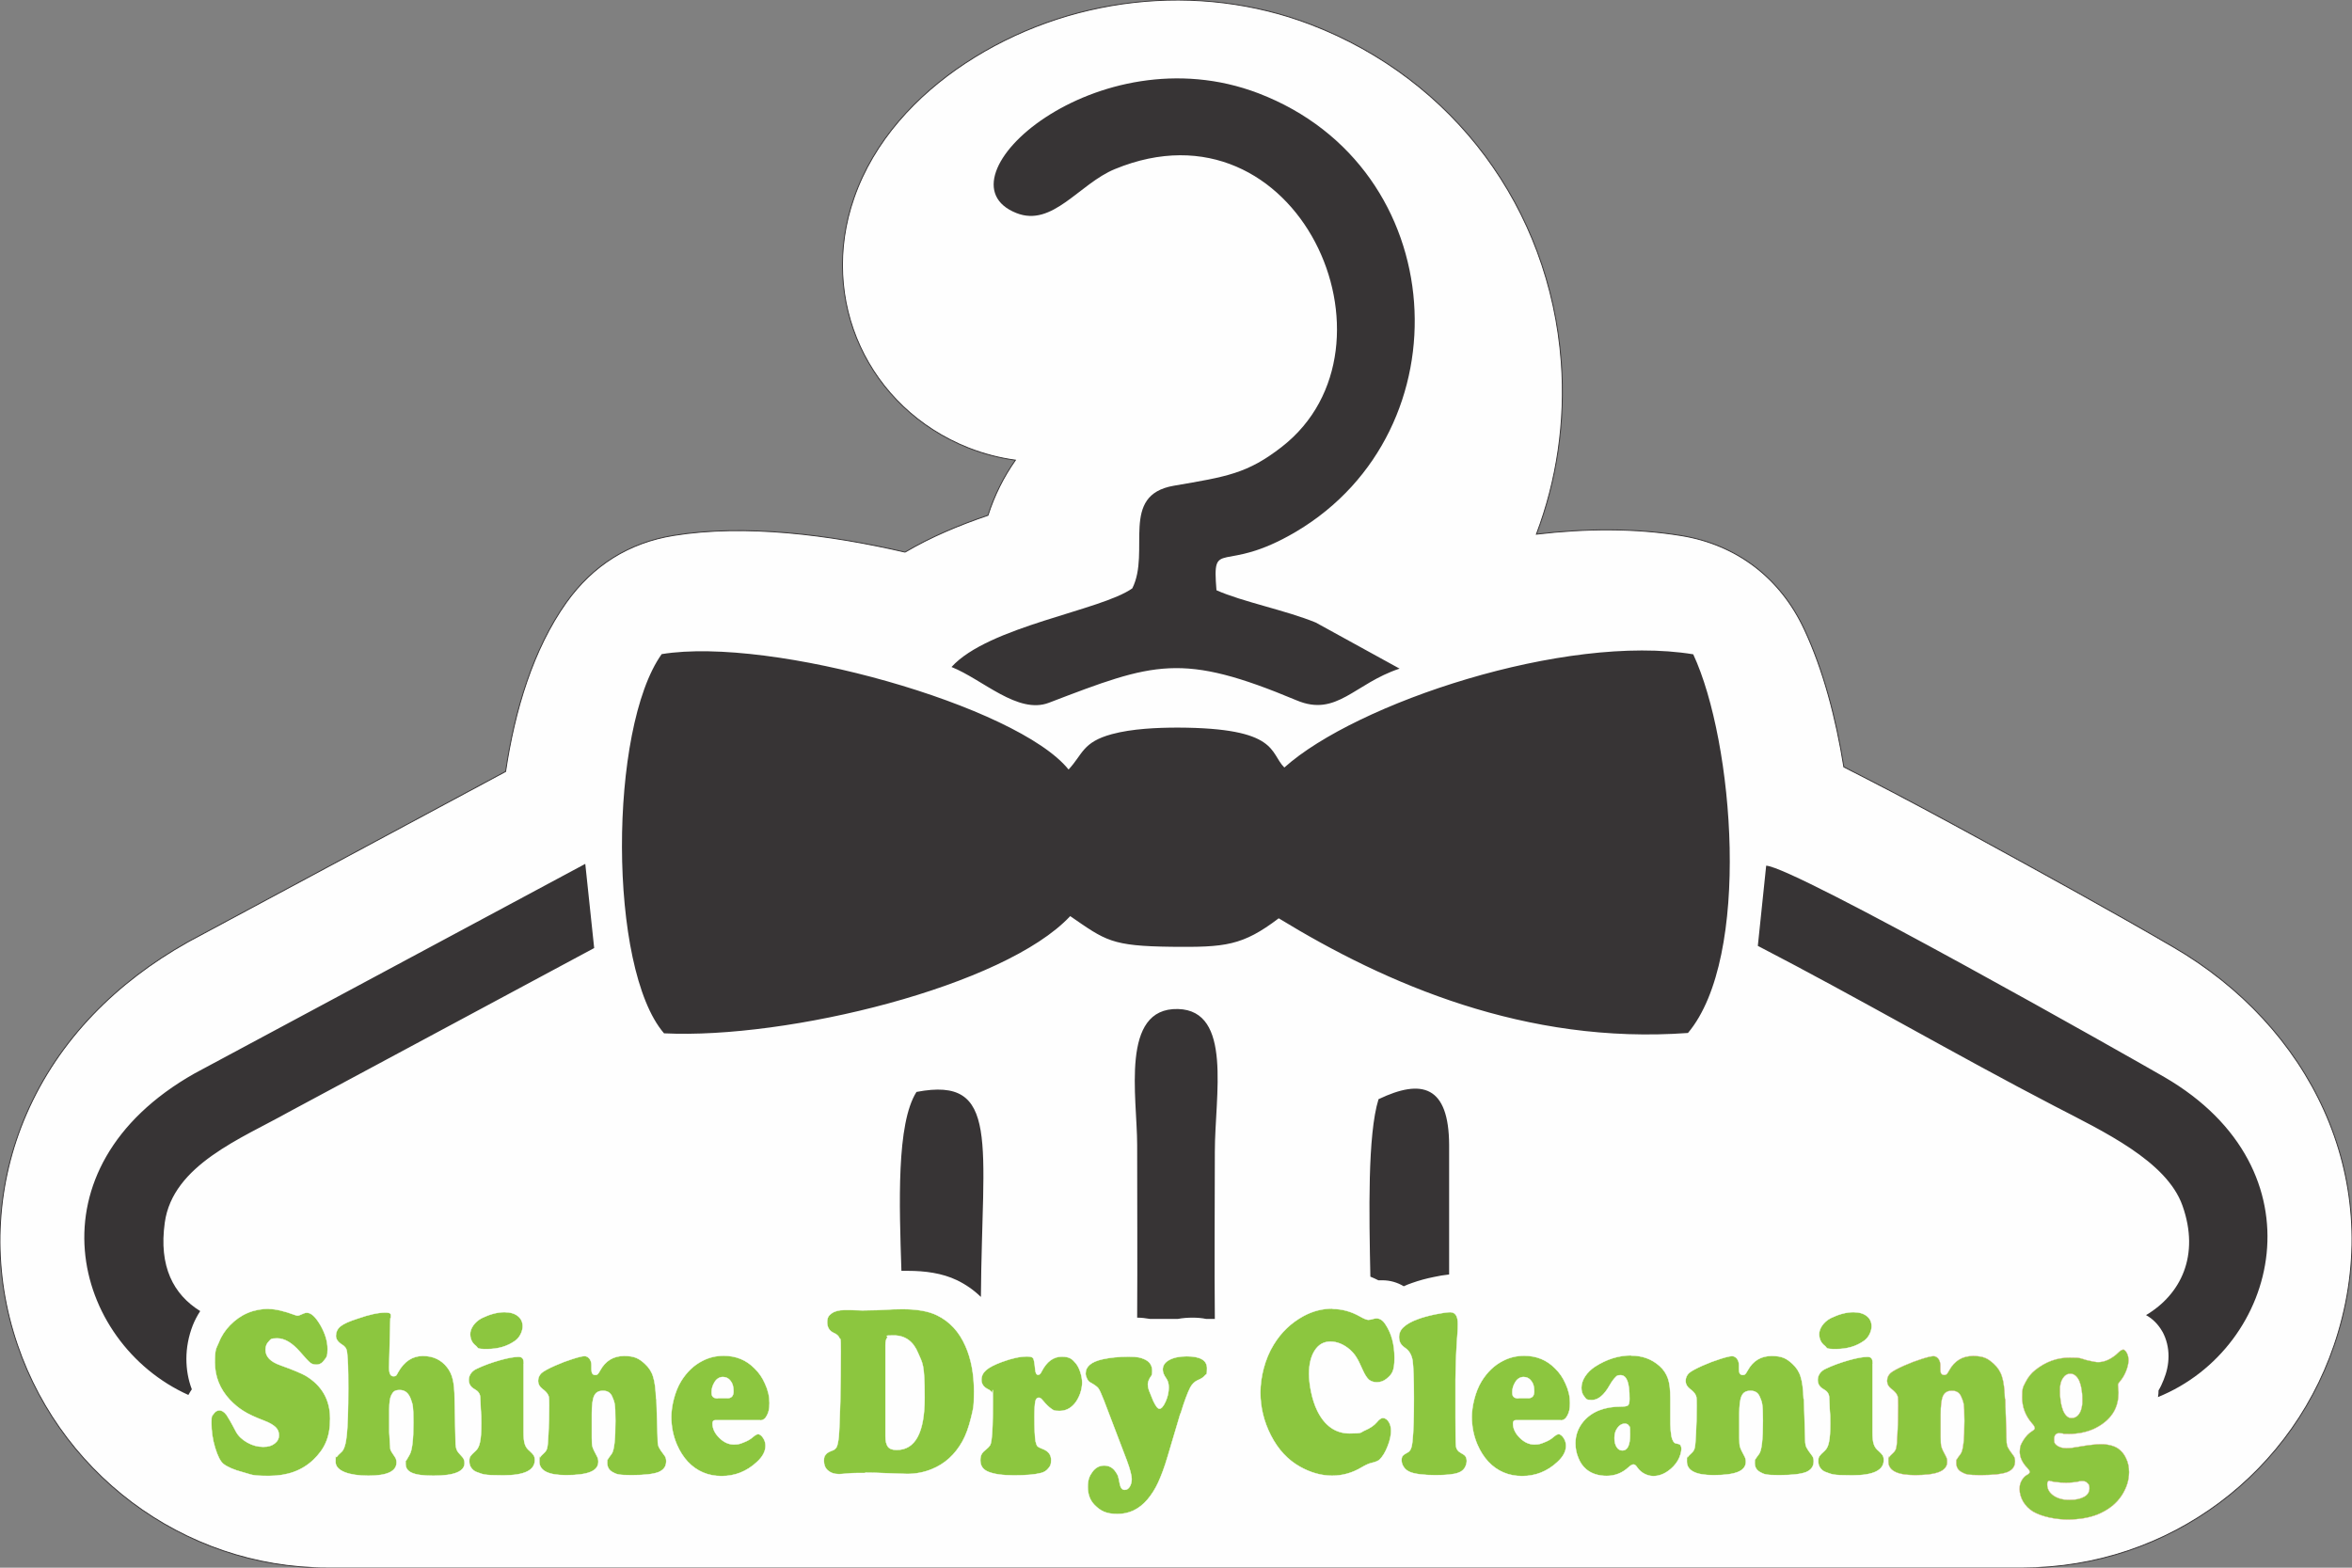 <?xml version="1.0" encoding="UTF-8"?>
<svg xmlns="http://www.w3.org/2000/svg" version="1.1" viewBox="0 0 1296 864">
  <rect x="0" y="0" width="1296" height="864" fill="#808080" stroke="none"/>
  <defs>
    <style>
      .cls-1 {
        stroke: #373435;
        stroke-width: .5px;
      }

      .cls-1, .cls-2, .cls-3 {
        stroke-miterlimit: 2.6;
      }

      .cls-1, .cls-3 {
        fill: none;
      }

      .cls-4 {
        fill: #fefefe;
      }

      .cls-4, .cls-5 {
        fill-rule: evenodd;
      }

      .cls-6 {
        fill: #ed3237;
      }

      .cls-7, .cls-2 {
        fill: #8cc63f;
      }

      .cls-2, .cls-3 {
        stroke: #fefefe;
        stroke-width: .2px;
      }

      .cls-5 {
        fill: #373435;
      }
    </style>
  </defs>
  <!-- Generator: Adobe Illustrator 28.7.1, SVG Export Plug-In . SVG Version: 1.2.0 Build 142)  -->
  <g>
    <g id="Layer_1">
      <path class="cls-4" d="M498.7,304.3c14.2-8.4,29.6-14.8,45.4-20.2.1,0,.2,0,.3-.1,3.6-11.2,8.7-21.3,15.1-30.4-8.7-1.2-17.4-3.4-26-6.8-55-21.9-82.7-81.2-62.9-137.8,10.9-31.3,34.2-56.3,61.3-74.2,55.9-36.8,128-45.2,190.4-21.3,78.5,30.1,131.7,101.1,138,186.1,2.4,32.9-2.5,65.2-13.7,94.8,27-3.2,54.3-3.4,79.9.8,30.5,5,54.5,23.3,67.7,51.6,10.5,22.4,17.5,49.1,21.8,75.9,3.2,1.6,6.4,3.3,9.6,4.9,22.9,11.7,45.5,23.9,68,36.2,34.7,19,69.7,38.2,103.9,58.1,74.9,43.5,116.5,125.9,91,212.2-23,77.8-93.9,130-173.7,130H180.1c-79.3,0-150-53.1-172.8-130.1-11.8-39.7-9.3-82,7.2-120,17.9-41.3,49.9-72.8,88.4-94.5.6-.4,1.2-.6,1.8-1l173.9-93.3c5-33.7,15.1-67.3,33.4-93.1,14.7-20.6,34.5-33,59.2-37,39.2-6.4,86.2-.4,127.5,9.2Z"/>
      <path class="cls-1" d="M498.7,304.3c14.2-8.4,29.6-14.8,45.4-20.2.1,0,.2,0,.3-.1,3.6-11.2,8.7-21.3,15.1-30.4-8.7-1.2-17.4-3.4-26-6.8-55-21.9-82.7-81.2-62.9-137.8,10.9-31.3,34.2-56.3,61.3-74.2,55.9-36.8,128-45.2,190.4-21.3,78.5,30.1,131.7,101.1,138,186.1,2.4,32.9-2.5,65.2-13.7,94.8,27-3.2,54.3-3.4,79.9.8,30.5,5,54.5,23.3,67.7,51.6,10.5,22.4,17.5,49.1,21.8,75.9,3.2,1.6,6.4,3.3,9.6,4.9,22.9,11.7,45.5,23.9,68,36.2,34.7,19,69.7,38.2,103.9,58.1,74.9,43.5,116.5,125.9,91,212.2-23,77.8-93.9,130-173.7,130H180.1c-79.3,0-150-53.1-172.8-130.1-11.8-39.7-9.3-82,7.2-120,17.9-41.3,49.9-72.8,88.4-94.5.6-.4,1.2-.6,1.8-1l173.9-93.3c5-33.7,15.1-67.3,33.4-93.1,14.7-20.6,34.5-33,59.2-37,39.2-6.4,86.2-.4,127.5,9.2Z"/>
      <path class="cls-5" d="M366,569.5c67.8,3.3,187.6-25.9,223.7-64.6,19.6,13.5,22.6,16.5,55.9,16.9,29.4.3,39-.5,59-15.7,59.4,36.3,136.1,69.7,225.5,63.2,35-41.6,25.3-160.7,2.9-208.7-70.6-11.6-185.8,26.9-225.3,62.4-8.2-8.1-3-21.8-58.6-22-11.4,0-25.3.6-36.4,3.6-16.3,4.4-16.1,11.2-23.9,19.5-28.2-35-163.6-73.5-224.2-63.6-29.2,40.9-29.6,173.2,1.3,209M624,324.2c-17.1,12.3-79.3,20.9-99.7,43.4,17.1,6.8,36.6,26.3,53.7,19.7,58.2-22.3,73-27.9,136.5-1.3,22.1,9.3,31.8-9.3,56.7-17.5l-46.2-25.4c-16.6-6.8-40.7-11.5-54.7-17.8-2.4-29.7,3-8.1,43.9-32.3,94-55.8,86.2-200.6-20.8-241.6-89-34-179.6,47.6-133.4,66,20,8,34.6-16.1,54.3-24.2,100.9-41.6,162.7,97.9,92.1,153-19.1,14.9-30.5,16.5-59.6,21.5-30.1,5.2-12.6,36.2-22.9,56.6ZM110.2,722.5c-14.6-9.1-22.8-24.5-19.4-48.7,4.4-31.8,42.4-46.4,68.4-61l168.2-90.3-4.9-46.4-215.3,115.5c-92.7,52.4-67.4,148.4-3.4,177.2.3-.6.7-1.3,1.1-1.9.3-.4.5-.8.8-1.2-2-5.3-3-10.9-3-16.9s1.2-12.4,3.5-18.3c1.1-2.8,2.5-5.4,4.1-7.9ZM540.5,714.7c.6-84.7,10.9-121.8-35.5-112.9-11.1,17.5-9.5,61.9-8.3,98.6,1.2,0,2.4,0,3.6,0,9.2,0,18.8,1.2,27.1,5.2,4.9,2.4,9.2,5.4,13,9.1ZM669.4,727c-.3-30.8,0-61.6,0-92.3s9.9-77.8-20.3-78.6c-32-.8-22.5,48.6-22.5,75,0,31.7.2,63.4,0,95.1,2.4,0,4.8.3,7.1.7h15.3c2.7-.5,5.4-.7,8.1-.7s5.1.2,7.5.7h4.9ZM798.5,702.1v-70.9c-.1-33-15.1-36.8-38.9-25.4-6.1,19.6-5.2,63.4-4.5,97.8,1.5.6,3,1.3,4.4,2,.7,0,1.5,0,2.2,0,4.3,0,8.3,1.2,11.8,3.3,1.5-.7,3-1.3,4.5-1.8,3.9-1.4,8-2.5,12-3.3,2.7-.6,5.6-1.1,8.5-1.4ZM1189,770c67.1-27.1,91.6-125.3,3.6-176.4-16.2-9.4-204-115.9-219.4-116.5l-4.6,44.2c55.4,28.7,109.2,60.1,163.3,88.2,26.9,14,62,30.3,70.7,55,9.7,27.4-.9,48.9-20.1,60.3,3.7,2,6.7,5.1,8.9,8.9,0,.1.1.2.2.3,2.2,4.1,3.3,8.7,3.3,13.4s-1,8.9-2.7,13.1c-.8,2-1.7,4-2.8,5.8,0,1.2-.1,2.4-.3,3.6Z"/>
      <path class="cls-7" d="M1021.3,723.2c3.1,0,5.5.7,7.3,2.1,1.8,1.4,2.7,3.3,2.7,5.7s-1.4,6-4.1,7.9c-4.3,3.1-9.5,4.6-15.6,4.6s-4.6-.6-6.1-1.8c-2-1.5-3.1-3.7-3.1-6.5s2.2-6.6,6.5-8.8c4.4-2.1,8.5-3.2,12.3-3.2ZM1031.8,751.6v37.7c0,3,.2,5.2.7,6.6.4,1.4,1.3,2.7,2.7,3.8,1.1,1,1.8,1.8,2.2,2.4.4.7.6,1.5.6,2.6,0,5.6-5.7,8.4-17.3,8.4s-11.1-.6-14.7-1.8c-1.2-.4-2.2-1.2-3-2.3-.8-1.1-1.1-2.3-1.1-3.7s.2-2.1.6-2.7c.4-.6,1.4-1.7,3-3.1,1.1-1,1.9-2.6,2.3-4.8.5-2.3.7-5.6.7-10.1s0-4.1-.3-8c-.1-3.9-.3-6.2-.3-6.8-.2-1.8-1.2-3.1-3-4.1-2.2-1.2-3.3-2.9-3.3-5.2s1.4-4.8,4.3-6.1c3.9-1.9,8.2-3.4,12.7-4.7,4.5-1.3,8-1.9,10.4-1.9s2.9,1.3,2.9,4ZM994,771.1l.7,22.8c0,1.7.3,3,.7,3.8.4.8,1.4,2.4,3.2,4.7.5.7.8,1.7.8,2.9,0,2.9-1.4,4.8-4.2,6-2.8,1.1-7.7,1.7-14.9,1.7s-8.3-.5-10.3-1.6c-2.1-1.1-3.1-2.8-3.1-5.2s.1-1.5.3-1.9c.2-.4.9-1.4,2.1-3,1.4-1.8,2.1-7.9,2.1-18.2s-.6-10.4-1.7-13.2c-.9-2.3-2.6-3.4-5.1-3.4s-4,.9-4.9,2.8c-.9,1.9-1.3,5.2-1.3,10.1v12.8c0,2.5.1,4.3.4,5.2.3,1,1.1,2.8,2.6,5.5.4.8.6,1.7.6,2.7,0,2.5-1.4,4.4-4.3,5.6-2.9,1.2-7.4,1.8-13.5,1.8-9.8,0-14.7-2.5-14.7-7.5s.1-1.8.5-2.4c.3-.6,1-1.3,2.1-2.3.9-.8,1.5-1.8,1.7-2.8.3-1.1.5-3.7.7-7.8.3-4.9.4-10.1.4-15.5s-.2-4.9-.6-5.9c-.4-.9-1.4-2.1-3.2-3.4-1.5-1.2-2.3-2.6-2.3-4.3s.6-3.1,1.8-4.3c1.2-1.1,3.8-2.5,7.6-4.2,3.4-1.5,6.6-2.7,9.8-3.7,3.1-1,5.3-1.5,6.4-1.5s1.9.5,2.7,1.4c.7,1,1.1,2.1,1.1,3.4s0,.7,0,1.6c0,.3,0,.6,0,.9,0,2.1.7,3.1,2.1,3.1s1.7-.8,2.7-2.5c3-5.4,7.4-8,13.2-8s8.2,1.4,11.4,4.3c2.2,2,3.8,4.4,4.6,7.2.9,2.7,1.4,6.8,1.6,12.1ZM895.3,784.6c-1.5,0-2.9.8-4,2.3-1.2,1.6-1.7,3.4-1.7,5.6s.4,3.7,1.2,5c.8,1.3,1.9,1.9,3.2,1.9,2.8,0,4.2-2.9,4.2-8.7s-.2-4-.6-4.8c-.4-.8-1.2-1.3-2.3-1.3ZM898.8,747.1c6.1,0,11.3,1.9,15.6,5.7,2.3,2,3.8,4.4,4.7,7,.9,2.6,1.3,6.2,1.3,10.8v9.7c-.1,6.7.3,11,1.1,13,.4,1,.8,1.5,1.1,1.8.3.3,1.1.5,2.2.7,1.1.2,1.7,1.1,1.7,2.7s-.7,4.3-2,6.5c-1.4,2.3-3.1,4.1-5.2,5.6-2.6,1.9-5.4,2.9-8.3,2.9s-6.6-1.5-8.8-4.7c-.7-1.1-1.4-1.7-2.1-1.7s-1.6.5-2.8,1.6c-3.5,3.2-7.5,4.7-12,4.7s-8.3-1.2-11.2-3.6c-1.9-1.6-3.4-3.7-4.4-6.3-1.1-2.6-1.6-5.2-1.6-8.1,0-4.5,1.5-8.5,4.4-12,4.6-5.4,11.5-8.2,20.7-8.2,2,0,3.3-.2,3.9-.7.5-.5.8-1.7.8-3.5,0-4.6-.4-7.9-1.2-10-.8-2-2-3.1-3.8-3.1s-2,.4-2.8,1.2c-.8.8-1.9,2.2-3.1,4.3-3.1,5.5-6.4,8.2-9.8,8.2s-3.1-.6-4.2-1.9c-1.1-1.2-1.6-2.9-1.6-4.9s.7-4.2,2-6.2c1.4-2.1,3.2-3.9,5.5-5.4,6.4-4.1,13-6.2,19.9-6.2ZM836.7,770.6h5.3c2.3,0,3.4-1.3,3.4-3.8s-.5-4.3-1.6-5.7c-1.1-1.5-2.5-2.2-4.3-2.2s-3.5,1-4.6,2.9c-1.1,1.8-1.6,3.6-1.6,5.4s.3,2.2.8,2.7c.5.5,1.4.8,2.7.8ZM860.1,782.7h-24.8c-1.1,0-1.6.6-1.6,1.8,0,2.8,1.2,5.4,3.7,7.9,2.5,2.5,5.2,3.7,8,3.7s3.6-.4,5.6-1.2c2.1-.8,3.8-1.8,5.1-3,1.2-1,2.1-1.5,2.8-1.5s1.8.7,2.7,2.1c.9,1.4,1.3,2.8,1.3,4.3,0,3.1-1.6,6.1-4.8,9-5.6,5.2-12.1,7.7-19.4,7.7s-13.6-2.6-18.6-7.9c-2.4-2.6-4.4-5.7-6-9.4-2.1-4.9-3.1-10-3.1-15.4s1.8-13.8,5.4-19.6c3.1-5,7-8.8,11.8-11.2,3.6-1.9,7.5-2.8,11.7-2.8,6.7,0,12.4,2.3,17,7,2.4,2.3,4.3,5.1,5.7,8.3,1.7,3.6,2.5,7.2,2.5,10.7s-.5,5.1-1.4,6.9c-.9,1.8-2.2,2.7-3.7,2.7ZM802,760.3v20.8c0,9.2.1,14.6.3,16.1.2,1.5,1.1,2.7,2.6,3.5,1.3.7,2.2,1.3,2.6,1.9.4.6.7,1.5.7,2.6s-.4,2.7-1.2,3.9c-.8,1.2-1.9,2-3.3,2.5-2.5,1-6.8,1.4-12.8,1.4s-11.6-.6-14.3-1.9c-1.3-.6-2.3-1.4-3.1-2.6s-1.2-2.4-1.2-3.7.2-1.8.6-2.4c.5-.6,1.4-1.2,2.9-2,1.4-.7,2.2-2.7,2.5-6,.6-5.6.8-13.6.8-24s-.3-17.3-.7-20.4c-.5-3-1.7-5.3-3.7-6.8-1.5-1-2.5-2-3-2.9-.5-.9-.8-2.1-.8-3.4,0-2.1.8-4,2.5-5.5,1.7-1.6,4.3-3.1,7.9-4.4,2.4-.9,5.6-1.8,9.4-2.6,3.9-.8,6.7-1.2,8.4-1.2,2.8,0,4.2,2.1,4.2,6.4s-.2,4.6-.5,9.5c-.5,7.7-.7,14.8-.8,21.3ZM734.4,721.4c5.1,0,10.1,1.4,14.9,4.1,2.3,1.3,3.8,1.9,4.7,1.9s1.6-.2,3-.6c.5-.1,1-.2,1.5-.2,1.8,0,3.4,1,4.8,3.1,3.4,5,5.1,11.2,5.1,18.7s-1.5,9.1-4.4,11.5c-1.6,1.3-3.4,1.9-5.3,1.9s-3.2-.5-4.4-1.4c-1.1-1-2.2-2.7-3.3-5.1-1.5-3.4-2.7-5.9-3.7-7.4-.9-1.5-2.1-2.8-3.5-4.1-3.4-2.9-7-4.4-10.7-4.4s-6.5,1.6-8.6,4.8c-2.1,3.2-3.2,7.6-3.2,13s1.5,14.2,4.6,20.4c4.1,8.3,10.1,12.4,17.8,12.4s5.7-.6,8.5-1.7c2.8-1.2,5-2.7,6.5-4.5,1.3-1.6,2.4-2.3,3.3-2.3,1.2,0,2.3.7,3.2,2.1.9,1.4,1.3,3.1,1.3,5.1s-.6,5.3-1.9,8.4c-1.2,3.1-2.7,5.6-4.4,7.3-.7.7-2.3,1.4-4.6,1.9-1.3.3-3.1,1.1-5.3,2.4-5.2,3.1-10.6,4.6-16.3,4.6s-11.7-1.6-17.6-4.9c-6.8-3.8-12.1-9.5-16.1-17.3-3.9-7.6-5.8-15.5-5.8-23.7s2.4-18.4,7.3-26.3c4.2-6.9,9.7-12.1,16.5-15.8,5.2-2.8,10.5-4.1,16-4.1ZM650.4,779.1l-7,23.6c-1.7,5.8-3.5,10.6-5.2,14.3-1.7,3.7-3.7,6.8-5.9,9.4-4.6,5.4-10.1,8-16.5,8s-9.4-1.7-12.7-5c-2.5-2.6-3.7-5.9-3.7-9.9s.9-6.1,2.6-8.4c1.7-2.3,3.9-3.4,6.4-3.4s4.6,1,6.1,3.1c.7,1,1.2,1.8,1.5,2.5.3.8.6,2.4,1.1,4.9.4,1.9,1.3,2.9,2.6,2.9s2-.6,2.8-1.7c.7-1.2,1.1-2.6,1.1-4.3s-.9-5.4-2.7-10.2l-12.7-33.3c-1.4-3.5-2.3-5.6-3-6.5-.7-.9-2.1-1.9-4.4-3.2-.7-.3-1.3-1-1.8-2-.5-1-.8-2-.8-2.9,0-3.9,3.1-6.5,9.4-7.9,4.1-.9,8.9-1.4,14.2-1.4s6.7.5,8.8,1.4c2.9,1.3,4.3,3.4,4.3,6.4s-.4,2.4-1.2,3.8c-.8,1.4-1.2,2.6-1.2,3.7s.2,2.1.6,3.2c.4,1.1,1.2,3,2.3,5.7,1.4,3,2.5,4.5,3.5,4.5s2.2-1.3,3.4-4c1.2-2.7,1.7-5.2,1.7-7.7s-.5-3.6-1.3-4.9c-1.4-1.9-2-3.6-2-5,0-2.2,1.2-4,3.6-5.3,2.4-1.3,5.6-2,9.6-2,7.5,0,11.2,2.2,11.2,6.6s-.4,2.9-1.1,3.9c-.8,1-2.1,1.9-4.1,2.7-1.7.8-3,2.1-4,3.9-1.5,2.9-3.3,7.7-5.3,14.3ZM565.9,747.6c1.9,0,3,.3,3.4,1,.4.6.8,2.7,1.1,6.2.2,1.9.7,2.9,1.6,2.9s1.4-.6,2-1.9c2.8-5.4,6.5-8.1,11-8.1s5.8,1.3,7.9,3.8c1,1.3,1.8,2.9,2.4,4.8.6,1.9,1,3.9,1,5.7s-.4,4.1-1.2,6.3c-.8,2.1-1.8,3.9-3,5.3-2.3,2.7-5,4-8.3,4s-3.3-.4-4.5-1.2c-1.2-.8-2.8-2.3-4.8-4.7-.7-.9-1.4-1.4-2.1-1.4-1,0-1.6.7-1.9,2-.3,1.4-.5,4.2-.5,8.6,0,6.5.2,11,.6,13.4.3,1.3.6,2.2,1,2.7.5.5,1.4,1,2.8,1.5,3.2,1.2,4.8,3.2,4.8,6.1s-.5,3.3-1.5,4.6c-1,1.3-2.4,2.2-4.1,2.6-3.4.9-8.3,1.3-14.9,1.3s-11-.7-14.2-2c-2.9-1.2-4.3-3.3-4.3-6.3s1-4.3,3.2-6c1-.8,1.7-1.6,2.1-2.2.4-.7.6-1.6.8-2.8.6-3.9.8-11.2.8-21.9s-.2-3.3-.5-4.2c-.3-.8-1-1.5-2.1-2-2.5-1.2-3.7-3-3.7-5.2s.9-3.9,2.6-5.4c1.7-1.5,4.6-3,8.7-4.5,5.4-2,10-3,13.8-3ZM487.9,741.4v50.2c0,2.7.5,4.6,1.4,5.8,1,1.2,2.5,1.7,4.8,1.7,10.3,0,15.4-9.6,15.4-28.8s-1.2-18.8-3.6-24.6c-2.6-6.4-7.1-9.7-13.4-9.7s-2.9.4-3.6,1.2c-.7.8-1,2.2-1,4.1ZM476.8,811.8h-3.8c-2.2,0-4.7.1-7.4.4-1.7.2-2.9.2-3.6.2-2.4,0-4.3-.7-5.8-2-1.5-1.3-2.2-3.1-2.2-5.2s.3-2.7,1-3.5c.6-.9,1.7-1.5,3.2-2.1,1.4-.4,2.3-1.1,2.8-2.1.5-1,.9-2.9,1.2-5.7.3-3.3.5-9.6.8-19,.2-9.4.3-18.7.3-28s-.2-6-.7-7.3c-.5-1.2-1.5-2.2-3.2-2.9-2.4-1.1-3.6-3.1-3.6-5.8s.8-3.8,2.5-5c1.7-1.2,4-1.8,7-1.8s2.1,0,3.5,0c3,.1,5.1.2,6.4.2,5,0,10.7-.2,17-.6,1.3,0,3-.1,5-.1,8.1,0,14.4,1.1,19.1,3.4,7,3.4,12.2,9,15.7,17,3.1,7,4.7,15.4,4.7,25s-.6,9.8-1.7,14.7c-1.2,4.9-2.7,9.2-4.7,12.8-4.1,7.3-9.7,12.4-16.9,15.3-4.2,1.7-8.7,2.6-13.5,2.6l-6.4-.2-5.5-.2c-4.3-.2-8-.3-11.2-.3ZM395.5,770.6h5.3c2.3,0,3.4-1.3,3.4-3.8s-.5-4.3-1.6-5.7c-1.1-1.5-2.5-2.2-4.3-2.2s-3.5,1-4.6,2.9c-1.1,1.8-1.6,3.6-1.6,5.4s.3,2.2.8,2.7c.5.5,1.4.8,2.7.8ZM419,782.7h-24.8c-1.1,0-1.6.6-1.6,1.8,0,2.8,1.2,5.4,3.7,7.9,2.5,2.5,5.2,3.7,8,3.7s3.6-.4,5.6-1.2c2.1-.8,3.8-1.8,5.1-3,1.2-1,2.1-1.5,2.8-1.5s1.8.7,2.7,2.1c.9,1.4,1.3,2.8,1.3,4.3,0,3.1-1.6,6.1-4.8,9-5.6,5.2-12.1,7.7-19.4,7.7s-13.6-2.6-18.6-7.9c-2.4-2.6-4.4-5.7-6-9.4-2.1-4.9-3.1-10-3.1-15.4s1.8-13.8,5.4-19.6c3.1-5,7-8.8,11.8-11.2,3.6-1.9,7.5-2.8,11.7-2.8,6.7,0,12.4,2.3,17,7,2.4,2.3,4.3,5.1,5.7,8.3,1.7,3.6,2.5,7.2,2.5,10.7s-.5,5.1-1.4,6.9c-.9,1.8-2.2,2.7-3.7,2.7ZM361.7,771.1l.7,22.8c0,1.7.3,3,.7,3.8.4.8,1.4,2.4,3.2,4.7.5.7.8,1.7.8,2.9,0,2.9-1.4,4.8-4.2,6-2.8,1.1-7.7,1.7-14.9,1.7s-8.3-.5-10.3-1.6c-2.1-1.1-3.1-2.8-3.1-5.2s.1-1.5.3-1.9c.2-.4.9-1.4,2.1-3,1.4-1.8,2.1-7.9,2.1-18.2s-.6-10.4-1.7-13.2c-.9-2.3-2.6-3.4-5.1-3.4s-4,.9-4.9,2.8c-.9,1.9-1.3,5.2-1.3,10.1v12.8c0,2.5.1,4.3.4,5.2.3,1,1.1,2.8,2.6,5.5.4.8.6,1.7.6,2.7,0,2.5-1.4,4.4-4.3,5.6-2.9,1.2-7.4,1.8-13.5,1.8-9.8,0-14.7-2.5-14.7-7.5s.1-1.8.5-2.4c.3-.6,1-1.3,2.1-2.3.9-.8,1.5-1.8,1.7-2.8.3-1.1.5-3.7.7-7.8.3-4.9.4-10.1.4-15.5s-.2-4.9-.6-5.9c-.4-.9-1.4-2.1-3.2-3.4-1.5-1.2-2.3-2.6-2.3-4.3s.6-3.1,1.8-4.3c1.2-1.1,3.8-2.5,7.6-4.2,3.4-1.5,6.6-2.7,9.8-3.7,3.1-1,5.3-1.5,6.4-1.5s1.9.5,2.7,1.4c.7,1,1.1,2.1,1.1,3.4s0,.7,0,1.6c0,.3,0,.6,0,.9,0,2.1.7,3.1,2.1,3.1s1.7-.8,2.7-2.5c3-5.4,7.4-8,13.2-8s8.2,1.4,11.4,4.3c2.2,2,3.8,4.4,4.6,7.2.9,2.7,1.4,6.8,1.6,12.1ZM278,723.2c3.1,0,5.5.7,7.3,2.1,1.8,1.4,2.7,3.3,2.7,5.7s-1.4,6-4.1,7.9c-4.3,3.1-9.5,4.6-15.6,4.6s-4.6-.6-6.1-1.8c-2-1.5-3.1-3.7-3.1-6.5s2.2-6.6,6.5-8.8c4.4-2.1,8.5-3.2,12.3-3.2ZM288.5,751.6v37.7c0,3,.2,5.2.7,6.6.4,1.4,1.3,2.7,2.7,3.8,1.1,1,1.8,1.8,2.2,2.4.4.7.6,1.5.6,2.6,0,5.6-5.7,8.4-17.3,8.4s-11.1-.6-14.7-1.8c-1.2-.4-2.2-1.2-3-2.3-.8-1.1-1.1-2.3-1.1-3.7s.2-2.1.6-2.7c.4-.6,1.4-1.7,3-3.1,1.1-1,1.9-2.6,2.3-4.8.5-2.3.7-5.6.7-10.1s0-4.1-.3-8c-.1-3.9-.3-6.2-.3-6.8-.2-1.8-1.2-3.1-3-4.1-2.2-1.2-3.3-2.9-3.3-5.2s1.4-4.8,4.3-6.1c3.9-1.9,8.2-3.4,12.7-4.7,4.5-1.3,8-1.9,10.4-1.9s2.9,1.3,2.9,4ZM215.1,726.4l-.7,27.2c0,3.3.7,4.9,2.4,4.9s1.7-.7,2.5-2.1c3.4-6.1,8-9.1,13.7-9.1s10.1,2.1,13.4,6.3c1.5,1.9,2.5,4.1,3.1,6.6.6,2.5,1,6.2,1,11l.5,23.4c0,2,.3,3.5.7,4.5.4,1,1.4,2.1,2.8,3.6,1,1,1.5,2.2,1.5,3.6,0,4.7-5.7,7-17.2,7s-15.3-2.2-15.3-6.6,0-1.3.3-1.7c.2-.4.8-1.4,1.8-3.1,1.5-2.4,2.2-8.3,2.2-17.8s-.4-9.9-1.3-12.6c-1.2-3.6-3.2-5.4-6.2-5.4s-3.7,1-4.7,2.9c-.7,1.4-1.1,4-1.1,7.8v12.5c.3,5.5.5,8.7.6,9.4.2.8,1,2.1,2.4,4.1.7.9,1,2,1,3.2,0,4.9-5.2,7.3-15.5,7.3s-18.1-2.5-18.1-7.6.2-2.1.6-2.7c.4-.6,1.3-1.6,2.8-2.9,1.3-1.2,2.3-4.3,2.8-9.4.5-5.1.8-13.6.8-25.5s-.2-15.7-.6-19.3c-.1-1.4-.4-2.3-.8-3-.4-.6-1.1-1.3-2.1-1.9-2.2-1.4-3.3-3-3.3-4.8s.8-3.9,2.5-5.2c1.7-1.4,4.8-2.8,9.5-4.3,6.3-2.2,11.4-3.3,15.2-3.3s3,1.1,3,3.3ZM148.1,721.4c3.6,0,8.4,1.1,14.3,3.3.7.3,1.3.4,1.7.4s1.4-.4,3.2-1.2c.6-.3,1.2-.4,1.8-.4,2.4,0,4.8,2.3,7.5,6.9,2.6,4.6,3.9,8.9,3.9,13.1s-.6,4.5-1.8,6.1c-1.2,1.7-2.6,2.5-4.3,2.5s-2.6-.4-3.4-1c-.9-.7-2.8-2.7-5.8-6.2-4.2-4.8-8.4-7.3-12.4-7.3s-3.5.6-4.7,1.7c-1.2,1.2-1.8,2.7-1.8,4.6,0,3.8,2.7,6.6,8.1,8.5,7.3,2.6,11.9,4.6,14,5.8,9,5.4,13.5,13.3,13.5,23.7s-3.1,16.7-9.2,22.6c-6.3,6-14.4,8.9-24.5,8.9s-9.3-.7-14.3-2c-5-1.3-8.6-2.9-10.8-4.6-1.7-1.4-3.2-4.4-4.6-9-1.4-4.6-2-9.2-2-13.6s.4-3.7,1.1-4.8c.9-1.4,2-2.1,3.3-2.1s2.6.8,3.9,2.5c.7,1,2.5,4,5.2,9.2,1.3,2.4,3.4,4.4,6.2,6,2.8,1.6,5.8,2.4,8.8,2.4s4.7-.6,6.3-1.8c1.6-1.2,2.4-2.7,2.4-4.6s-.6-3.2-1.9-4.5c-1.3-1.2-3.3-2.4-6.2-3.5-5-1.9-8.9-3.7-11.5-5.4-2.6-1.6-5.1-3.7-7.4-6.1-5.6-6-8.3-12.9-8.3-20.6s.7-7.5,2.2-11.1c1.4-3.6,3.5-6.7,6.1-9.4,5.9-6.1,13.1-9.1,21.6-9.1Z"/>
      <path class="cls-3" d="M1021.3,723.2c3.1,0,5.5.7,7.3,2.1,1.8,1.4,2.7,3.3,2.7,5.7s-1.4,6-4.1,7.9c-4.3,3.1-9.5,4.6-15.6,4.6s-4.6-.6-6.1-1.8c-2-1.5-3.1-3.7-3.1-6.5s2.2-6.6,6.5-8.8c4.4-2.1,8.5-3.2,12.3-3.2ZM1031.8,751.6v37.7c0,3,.2,5.2.7,6.6.4,1.4,1.3,2.7,2.7,3.8,1.1,1,1.8,1.8,2.2,2.4.4.7.6,1.5.6,2.6,0,5.6-5.7,8.4-17.3,8.4s-11.1-.6-14.7-1.8c-1.2-.4-2.2-1.2-3-2.3-.8-1.1-1.1-2.3-1.1-3.7s.2-2.1.6-2.7c.4-.6,1.4-1.7,3-3.1,1.1-1,1.9-2.6,2.3-4.8.5-2.3.7-5.6.7-10.1s0-4.1-.3-8c-.1-3.9-.3-6.2-.3-6.8-.2-1.8-1.2-3.1-3-4.1-2.2-1.2-3.3-2.9-3.3-5.2s1.4-4.8,4.3-6.1c3.9-1.9,8.2-3.4,12.7-4.7,4.5-1.3,8-1.9,10.4-1.9s2.9,1.3,2.9,4ZM994,771.1l.7,22.8c0,1.7.3,3,.7,3.8.4.8,1.4,2.4,3.2,4.7.5.7.8,1.7.8,2.9,0,2.9-1.4,4.8-4.2,6-2.8,1.1-7.7,1.7-14.9,1.7s-8.3-.5-10.3-1.6c-2.1-1.1-3.1-2.8-3.1-5.2s.1-1.5.3-1.9c.2-.4.9-1.4,2.1-3,1.4-1.8,2.1-7.9,2.1-18.2s-.6-10.4-1.7-13.2c-.9-2.3-2.6-3.4-5.1-3.4s-4,.9-4.9,2.8c-.9,1.9-1.3,5.2-1.3,10.1v12.8c0,2.5.1,4.3.4,5.2.3,1,1.1,2.8,2.6,5.5.4.8.6,1.7.6,2.7,0,2.5-1.4,4.4-4.3,5.6-2.9,1.2-7.4,1.8-13.5,1.8-9.8,0-14.7-2.5-14.7-7.5s.1-1.8.5-2.4c.3-.6,1-1.3,2.1-2.3.9-.8,1.5-1.8,1.7-2.8.3-1.1.5-3.7.7-7.8.3-4.9.4-10.1.4-15.5s-.2-4.9-.6-5.9c-.4-.9-1.4-2.1-3.2-3.4-1.5-1.2-2.3-2.6-2.3-4.3s.6-3.1,1.8-4.3c1.2-1.1,3.8-2.5,7.6-4.2,3.4-1.5,6.6-2.7,9.8-3.7,3.1-1,5.3-1.5,6.4-1.5s1.9.5,2.7,1.4c.7,1,1.1,2.1,1.1,3.4s0,.7,0,1.6c0,.3,0,.6,0,.9,0,2.1.7,3.1,2.1,3.1s1.7-.8,2.7-2.5c3-5.4,7.4-8,13.2-8s8.2,1.4,11.4,4.3c2.2,2,3.8,4.4,4.6,7.2.9,2.7,1.4,6.8,1.6,12.1ZM895.3,784.6c-1.5,0-2.9.8-4,2.3-1.2,1.6-1.7,3.4-1.7,5.6s.4,3.7,1.2,5c.8,1.3,1.9,1.9,3.2,1.9,2.8,0,4.2-2.9,4.2-8.7s-.2-4-.6-4.8c-.4-.8-1.2-1.3-2.3-1.3ZM898.8,747.1c6.1,0,11.3,1.9,15.6,5.7,2.3,2,3.8,4.4,4.7,7,.9,2.6,1.3,6.2,1.3,10.8v9.7c-.1,6.7.3,11,1.1,13,.4,1,.8,1.5,1.1,1.8.3.3,1.1.5,2.2.7,1.1.2,1.7,1.1,1.7,2.7s-.7,4.3-2,6.5c-1.4,2.3-3.1,4.1-5.2,5.6-2.6,1.9-5.4,2.9-8.3,2.9s-6.6-1.5-8.8-4.7c-.7-1.1-1.4-1.7-2.1-1.7s-1.6.5-2.8,1.6c-3.5,3.2-7.5,4.7-12,4.7s-8.3-1.2-11.2-3.6c-1.9-1.6-3.4-3.7-4.4-6.3-1.1-2.6-1.6-5.2-1.6-8.1,0-4.5,1.5-8.5,4.4-12,4.6-5.4,11.5-8.2,20.7-8.2,2,0,3.3-.2,3.9-.7.5-.5.8-1.7.8-3.5,0-4.6-.4-7.9-1.2-10-.8-2-2-3.1-3.8-3.1s-2,.4-2.8,1.2c-.8.8-1.9,2.2-3.1,4.3-3.1,5.5-6.4,8.2-9.8,8.2s-3.1-.6-4.2-1.9c-1.1-1.2-1.6-2.9-1.6-4.9s.7-4.2,2-6.2c1.4-2.1,3.2-3.9,5.5-5.4,6.4-4.1,13-6.2,19.9-6.2ZM836.7,770.6h5.3c2.3,0,3.4-1.3,3.4-3.8s-.5-4.3-1.6-5.7c-1.1-1.5-2.5-2.2-4.3-2.2s-3.5,1-4.6,2.9c-1.1,1.8-1.6,3.6-1.6,5.4s.3,2.2.8,2.7c.5.5,1.4.8,2.7.8ZM860.1,782.7h-24.8c-1.1,0-1.6.6-1.6,1.8,0,2.8,1.2,5.4,3.7,7.9,2.5,2.5,5.2,3.7,8,3.7s3.6-.4,5.6-1.2c2.1-.8,3.8-1.8,5.1-3,1.2-1,2.1-1.5,2.8-1.5s1.8.7,2.7,2.1c.9,1.4,1.3,2.8,1.3,4.3,0,3.1-1.6,6.1-4.8,9-5.6,5.2-12.1,7.7-19.4,7.7s-13.6-2.6-18.6-7.9c-2.4-2.6-4.4-5.7-6-9.4-2.1-4.9-3.1-10-3.1-15.4s1.8-13.8,5.4-19.6c3.1-5,7-8.8,11.8-11.2,3.6-1.9,7.5-2.8,11.7-2.8,6.7,0,12.4,2.3,17,7,2.4,2.3,4.3,5.1,5.7,8.3,1.7,3.6,2.5,7.2,2.5,10.7s-.5,5.1-1.4,6.9c-.9,1.8-2.2,2.7-3.7,2.7ZM802,760.3v20.8c0,9.2.1,14.6.3,16.1.2,1.5,1.1,2.7,2.6,3.5,1.3.7,2.2,1.3,2.6,1.9.4.6.7,1.5.7,2.6s-.4,2.7-1.2,3.9c-.8,1.2-1.9,2-3.3,2.5-2.5,1-6.8,1.4-12.8,1.4s-11.6-.6-14.3-1.9c-1.3-.6-2.3-1.4-3.1-2.6s-1.2-2.4-1.2-3.7.2-1.8.6-2.4c.5-.6,1.4-1.2,2.9-2,1.4-.7,2.2-2.7,2.5-6,.6-5.6.8-13.6.8-24s-.3-17.3-.7-20.4c-.5-3-1.7-5.3-3.7-6.8-1.5-1-2.5-2-3-2.9-.5-.9-.8-2.1-.8-3.4,0-2.1.8-4,2.5-5.5,1.7-1.6,4.3-3.1,7.9-4.4,2.4-.9,5.6-1.8,9.4-2.6,3.9-.8,6.7-1.2,8.4-1.2,2.8,0,4.2,2.1,4.2,6.4s-.2,4.6-.5,9.5c-.5,7.7-.7,14.8-.8,21.3ZM734.4,721.4c5.1,0,10.1,1.4,14.9,4.1,2.3,1.3,3.8,1.9,4.7,1.9s1.6-.2,3-.6c.5-.1,1-.2,1.5-.2,1.8,0,3.4,1,4.8,3.1,3.4,5,5.1,11.2,5.1,18.7s-1.5,9.1-4.4,11.5c-1.6,1.3-3.4,1.9-5.3,1.9s-3.2-.5-4.4-1.4c-1.1-1-2.2-2.7-3.3-5.1-1.5-3.4-2.7-5.9-3.7-7.4-.9-1.5-2.1-2.8-3.5-4.1-3.4-2.9-7-4.4-10.7-4.4s-6.5,1.6-8.6,4.8c-2.1,3.2-3.2,7.6-3.2,13s1.5,14.2,4.6,20.4c4.1,8.3,10.1,12.4,17.8,12.4s5.7-.6,8.5-1.7c2.8-1.2,5-2.7,6.5-4.5,1.3-1.6,2.4-2.3,3.3-2.3,1.2,0,2.3.7,3.2,2.1.9,1.4,1.3,3.1,1.3,5.1s-.6,5.3-1.9,8.4c-1.2,3.1-2.7,5.6-4.4,7.3-.7.7-2.3,1.4-4.6,1.9-1.3.3-3.1,1.1-5.3,2.4-5.2,3.1-10.6,4.6-16.3,4.6s-11.7-1.6-17.6-4.9c-6.8-3.8-12.1-9.5-16.1-17.3-3.9-7.6-5.8-15.5-5.8-23.7s2.4-18.4,7.3-26.3c4.2-6.9,9.7-12.1,16.5-15.8,5.2-2.8,10.5-4.1,16-4.1ZM650.4,779.1l-7,23.6c-1.7,5.8-3.5,10.6-5.2,14.3-1.7,3.7-3.7,6.8-5.9,9.4-4.6,5.4-10.1,8-16.5,8s-9.4-1.7-12.7-5c-2.5-2.6-3.7-5.9-3.7-9.9s.9-6.1,2.6-8.4c1.7-2.3,3.9-3.4,6.4-3.4s4.6,1,6.1,3.1c.7,1,1.2,1.8,1.5,2.5.3.8.6,2.4,1.1,4.9.4,1.9,1.3,2.9,2.6,2.9s2-.6,2.8-1.7c.7-1.2,1.1-2.6,1.1-4.3s-.9-5.4-2.7-10.2l-12.7-33.3c-1.4-3.5-2.3-5.6-3-6.5-.7-.9-2.1-1.9-4.4-3.2-.7-.3-1.3-1-1.8-2-.5-1-.8-2-.8-2.9,0-3.9,3.1-6.5,9.4-7.9,4.1-.9,8.9-1.4,14.2-1.4s6.7.5,8.8,1.4c2.9,1.3,4.3,3.4,4.3,6.4s-.4,2.4-1.2,3.8c-.8,1.4-1.2,2.6-1.2,3.7s.2,2.1.6,3.2c.4,1.1,1.2,3,2.3,5.7,1.4,3,2.5,4.5,3.5,4.5s2.2-1.3,3.4-4c1.2-2.7,1.7-5.2,1.7-7.7s-.5-3.6-1.3-4.9c-1.4-1.9-2-3.6-2-5,0-2.2,1.2-4,3.6-5.3,2.4-1.3,5.6-2,9.6-2,7.5,0,11.2,2.2,11.2,6.6s-.4,2.9-1.1,3.9c-.8,1-2.1,1.9-4.1,2.7-1.7.8-3,2.1-4,3.9-1.5,2.9-3.3,7.7-5.3,14.3ZM565.9,747.6c1.9,0,3,.3,3.4,1,.4.6.8,2.7,1.1,6.2.2,1.9.7,2.9,1.6,2.9s1.4-.6,2-1.9c2.8-5.4,6.5-8.1,11-8.1s5.8,1.3,7.9,3.8c1,1.3,1.8,2.9,2.4,4.8.6,1.9,1,3.9,1,5.7s-.4,4.1-1.2,6.3c-.8,2.1-1.8,3.9-3,5.3-2.3,2.7-5,4-8.3,4s-3.3-.4-4.5-1.2c-1.2-.8-2.8-2.3-4.8-4.7-.7-.9-1.4-1.4-2.1-1.4-1,0-1.6.7-1.9,2-.3,1.4-.5,4.2-.5,8.6,0,6.5.2,11,.6,13.4.3,1.3.6,2.2,1,2.7.5.5,1.4,1,2.8,1.5,3.2,1.2,4.8,3.2,4.8,6.1s-.5,3.3-1.5,4.6c-1,1.3-2.4,2.2-4.1,2.6-3.4.9-8.3,1.3-14.9,1.3s-11-.7-14.2-2c-2.9-1.2-4.3-3.3-4.3-6.3s1-4.3,3.2-6c1-.8,1.7-1.6,2.1-2.2.4-.7.6-1.6.8-2.8.6-3.9.8-11.2.8-21.9s-.2-3.3-.5-4.2c-.3-.8-1-1.5-2.1-2-2.5-1.2-3.7-3-3.7-5.2s.9-3.9,2.6-5.4c1.7-1.5,4.6-3,8.7-4.5,5.4-2,10-3,13.8-3ZM487.9,741.4v50.2c0,2.7.5,4.6,1.4,5.8,1,1.2,2.5,1.7,4.8,1.7,10.3,0,15.4-9.6,15.4-28.8s-1.2-18.8-3.6-24.6c-2.6-6.4-7.1-9.7-13.4-9.7s-2.9.4-3.6,1.2c-.7.8-1,2.2-1,4.1ZM476.8,811.8h-3.8c-2.2,0-4.7.1-7.4.4-1.7.2-2.9.2-3.6.2-2.4,0-4.3-.7-5.8-2-1.5-1.3-2.2-3.1-2.2-5.2s.3-2.7,1-3.5c.6-.9,1.7-1.5,3.2-2.1,1.4-.4,2.3-1.1,2.8-2.1.5-1,.9-2.9,1.2-5.7.3-3.3.5-9.6.8-19,.2-9.4.3-18.7.3-28s-.2-6-.7-7.3c-.5-1.2-1.5-2.2-3.2-2.9-2.4-1.1-3.6-3.1-3.6-5.8s.8-3.8,2.5-5c1.7-1.2,4-1.8,7-1.8s2.1,0,3.5,0c3,.1,5.1.2,6.4.2,5,0,10.7-.2,17-.6,1.3,0,3-.1,5-.1,8.1,0,14.4,1.1,19.1,3.4,7,3.4,12.2,9,15.7,17,3.1,7,4.7,15.4,4.7,25s-.6,9.8-1.7,14.7c-1.2,4.9-2.7,9.2-4.7,12.8-4.1,7.3-9.7,12.4-16.9,15.3-4.2,1.7-8.7,2.6-13.5,2.6l-6.4-.2-5.5-.2c-4.3-.2-8-.3-11.2-.3ZM395.5,770.6h5.3c2.3,0,3.4-1.3,3.4-3.8s-.5-4.3-1.6-5.7c-1.1-1.5-2.5-2.2-4.3-2.2s-3.5,1-4.6,2.9c-1.1,1.8-1.6,3.6-1.6,5.4s.3,2.2.8,2.7c.5.5,1.4.8,2.7.8ZM419,782.7h-24.8c-1.1,0-1.6.6-1.6,1.8,0,2.8,1.2,5.4,3.7,7.9,2.5,2.5,5.2,3.7,8,3.7s3.6-.4,5.6-1.2c2.1-.8,3.8-1.8,5.1-3,1.2-1,2.1-1.5,2.8-1.5s1.8.7,2.7,2.1c.9,1.4,1.3,2.8,1.3,4.3,0,3.1-1.6,6.1-4.8,9-5.6,5.2-12.1,7.7-19.4,7.7s-13.6-2.6-18.6-7.9c-2.4-2.6-4.4-5.7-6-9.4-2.1-4.9-3.1-10-3.1-15.4s1.8-13.8,5.4-19.6c3.1-5,7-8.8,11.8-11.2,3.6-1.9,7.5-2.8,11.7-2.8,6.7,0,12.4,2.3,17,7,2.4,2.3,4.3,5.1,5.7,8.3,1.7,3.6,2.5,7.2,2.5,10.7s-.5,5.1-1.4,6.9c-.9,1.8-2.2,2.7-3.7,2.7ZM361.7,771.1l.7,22.8c0,1.7.3,3,.7,3.8.4.8,1.4,2.4,3.2,4.7.5.7.8,1.7.8,2.9,0,2.9-1.4,4.8-4.2,6-2.8,1.1-7.7,1.7-14.9,1.7s-8.3-.5-10.3-1.6c-2.1-1.1-3.1-2.8-3.1-5.2s.1-1.5.3-1.9c.2-.4.9-1.4,2.1-3,1.4-1.8,2.1-7.9,2.1-18.2s-.6-10.4-1.7-13.2c-.9-2.3-2.6-3.4-5.1-3.4s-4,.9-4.9,2.8c-.9,1.9-1.3,5.2-1.3,10.1v12.8c0,2.5.1,4.3.4,5.2.3,1,1.1,2.8,2.6,5.5.4.8.6,1.7.6,2.7,0,2.5-1.4,4.4-4.3,5.6-2.9,1.2-7.4,1.8-13.5,1.8-9.8,0-14.7-2.5-14.7-7.5s.1-1.8.5-2.4c.3-.6,1-1.3,2.1-2.3.9-.8,1.5-1.8,1.7-2.8.3-1.1.5-3.7.7-7.8.3-4.9.4-10.1.4-15.5s-.2-4.9-.6-5.9c-.4-.9-1.4-2.1-3.2-3.4-1.5-1.2-2.3-2.6-2.3-4.3s.6-3.1,1.8-4.3c1.2-1.1,3.8-2.5,7.6-4.2,3.4-1.5,6.6-2.7,9.8-3.7,3.1-1,5.3-1.5,6.4-1.5s1.9.5,2.7,1.4c.7,1,1.1,2.1,1.1,3.4s0,.7,0,1.6c0,.3,0,.6,0,.9,0,2.1.7,3.1,2.1,3.1s1.7-.8,2.7-2.5c3-5.4,7.4-8,13.2-8s8.2,1.4,11.4,4.3c2.2,2,3.8,4.4,4.6,7.2.9,2.7,1.4,6.8,1.6,12.1ZM278,723.2c3.1,0,5.5.7,7.3,2.1,1.8,1.4,2.7,3.3,2.7,5.7s-1.4,6-4.1,7.9c-4.3,3.1-9.5,4.6-15.6,4.6s-4.6-.6-6.1-1.8c-2-1.5-3.1-3.7-3.1-6.5s2.2-6.6,6.5-8.8c4.4-2.1,8.5-3.2,12.3-3.2ZM288.5,751.6v37.7c0,3,.2,5.2.7,6.6.4,1.4,1.3,2.7,2.7,3.8,1.1,1,1.8,1.8,2.2,2.4.4.7.6,1.5.6,2.6,0,5.6-5.7,8.4-17.3,8.4s-11.1-.6-14.7-1.8c-1.2-.4-2.2-1.2-3-2.3-.8-1.1-1.1-2.3-1.1-3.7s.2-2.1.6-2.7c.4-.6,1.4-1.7,3-3.1,1.1-1,1.9-2.6,2.3-4.8.5-2.3.7-5.6.7-10.1s0-4.1-.3-8c-.1-3.9-.3-6.2-.3-6.8-.2-1.8-1.2-3.1-3-4.1-2.2-1.2-3.3-2.9-3.3-5.2s1.4-4.8,4.3-6.1c3.9-1.9,8.2-3.4,12.7-4.7,4.5-1.3,8-1.9,10.4-1.9s2.9,1.3,2.9,4ZM215.1,726.4l-.7,27.2c0,3.3.7,4.9,2.4,4.9s1.7-.7,2.5-2.1c3.4-6.1,8-9.1,13.7-9.1s10.1,2.1,13.4,6.3c1.5,1.9,2.5,4.1,3.1,6.6.6,2.5,1,6.2,1,11l.5,23.4c0,2,.3,3.5.7,4.5.4,1,1.4,2.1,2.8,3.6,1,1,1.5,2.2,1.5,3.6,0,4.7-5.7,7-17.2,7s-15.3-2.2-15.3-6.6,0-1.3.3-1.7c.2-.4.8-1.4,1.8-3.1,1.5-2.4,2.2-8.3,2.2-17.8s-.4-9.9-1.3-12.6c-1.2-3.6-3.2-5.4-6.2-5.4s-3.7,1-4.7,2.9c-.7,1.4-1.1,4-1.1,7.8v12.5c.3,5.5.5,8.7.6,9.4.2.8,1,2.1,2.4,4.1.7.9,1,2,1,3.2,0,4.9-5.2,7.3-15.5,7.3s-18.1-2.5-18.1-7.6.2-2.1.6-2.7c.4-.6,1.3-1.6,2.8-2.9,1.3-1.2,2.3-4.3,2.8-9.4.5-5.1.8-13.6.8-25.5s-.2-15.7-.6-19.3c-.1-1.4-.4-2.3-.8-3-.4-.6-1.1-1.3-2.1-1.9-2.2-1.4-3.3-3-3.3-4.8s.8-3.9,2.5-5.2c1.7-1.4,4.8-2.8,9.5-4.3,6.3-2.2,11.4-3.3,15.2-3.3s3,1.1,3,3.3ZM148.1,721.4c3.6,0,8.4,1.1,14.3,3.3.7.3,1.3.4,1.7.4s1.4-.4,3.2-1.2c.6-.3,1.2-.4,1.8-.4,2.4,0,4.8,2.3,7.5,6.9,2.6,4.6,3.9,8.9,3.9,13.1s-.6,4.5-1.8,6.1c-1.2,1.7-2.6,2.5-4.3,2.5s-2.6-.4-3.4-1c-.9-.7-2.8-2.7-5.8-6.2-4.2-4.8-8.4-7.3-12.4-7.3s-3.5.6-4.7,1.7c-1.2,1.2-1.8,2.7-1.8,4.6,0,3.8,2.7,6.6,8.1,8.5,7.3,2.6,11.9,4.6,14,5.8,9,5.4,13.5,13.3,13.5,23.7s-3.1,16.7-9.2,22.6c-6.3,6-14.4,8.9-24.5,8.9s-9.3-.7-14.3-2c-5-1.3-8.6-2.9-10.8-4.6-1.7-1.4-3.2-4.4-4.6-9-1.4-4.6-2-9.2-2-13.6s.4-3.7,1.1-4.8c.9-1.4,2-2.1,3.3-2.1s2.6.8,3.9,2.5c.7,1,2.5,4,5.2,9.2,1.3,2.4,3.4,4.4,6.2,6,2.8,1.6,5.8,2.4,8.8,2.4s4.7-.6,6.3-1.8c1.6-1.2,2.4-2.7,2.4-4.6s-.6-3.2-1.9-4.5c-1.3-1.2-3.3-2.4-6.2-3.5-5-1.9-8.9-3.7-11.5-5.4-2.6-1.6-5.1-3.7-7.4-6.1-5.6-6-8.3-12.9-8.3-20.6s.7-7.5,2.2-11.1c1.4-3.6,3.5-6.7,6.1-9.4,5.9-6.1,13.1-9.1,21.6-9.1Z"/>
      <path class="cls-6" d="M1129.4,816.1c-.9,0-1.3.6-1.3,1.9,0,2.5,1.1,4.6,3.4,6.2,2.3,1.6,5.2,2.4,8.8,2.4s6.1-.6,8.1-1.7c2-1.1,2.9-2.7,2.9-4.7s-.4-2-1.1-2.8c-.7-.8-1.6-1.1-2.7-1.1s-1.4,0-2.4.3c-2,.4-4.2.6-6.6.6s-3.5-.1-5.2-.3c-1.2-.1-2.2-.3-3-.5-.3,0-.6-.1-.8-.1ZM1141,757.1c-1.8,0-3.2.8-4.3,2.5-1.1,1.6-1.6,3.8-1.6,6.5,0,4.7.6,8.4,1.7,11.2,1.2,2.8,2.7,4.2,4.6,4.2s3.4-.9,4.4-2.6c1.1-1.7,1.6-4.1,1.6-7,0-4.6-.6-8.2-1.7-10.8-1.2-2.6-2.8-3.9-4.8-4ZM1169.6,743.7c.9,0,1.6.6,2.3,1.8.7,1.2,1,2.7,1,4.3s-.5,3.8-1.4,6c-.9,2.2-2,4-3.2,5.4-.8.9-1.2,1.5-1.2,2.1s0,.7.1,1.6c.1.9.2,1.7.2,2.5,0,5.2-1.4,9.5-4.2,13-2.5,3.1-5.8,5.5-9.8,7.3-4,1.7-8.4,2.6-13.2,2.6s-2.3,0-3.4-.2c-.9-.1-1.6-.2-2.1-.2-1.9,0-2.8,1.2-2.8,3.4s.6,2.6,1.8,3.5c1.2.8,2.9,1.3,4.9,1.3s3.5-.2,6.2-.7c5.8-1,10-1.5,12.8-1.5,4.1,0,7.4.9,9.7,2.5,1.8,1.3,3.3,3.1,4.3,5.4,1.1,2.3,1.6,4.8,1.6,7.5,0,4.4-1.3,8.6-3.9,12.7-3.1,4.8-7.7,8.4-13.7,10.8-4.7,1.8-10.2,2.7-16.4,2.7s-14.1-1.5-19-4.4c-2.3-1.4-4-3.2-5.4-5.4-1.3-2.3-2-4.6-2-7s.4-3.3,1.1-4.7c.8-1.4,1.7-2.5,2.9-3.1,1-.5,1.6-1.1,1.6-1.7s-.5-1.2-1.3-2.1c-2.8-2.9-4.2-5.9-4.2-9s.7-4.2,2-6.4c1.4-2.2,3-3.9,5-5.1.8-.5,1.3-1,1.3-1.5s-.5-1.5-1.6-2.7c-3.6-4.1-5.4-8.9-5.4-14.4s.6-5.6,1.9-8.3c1.3-2.6,3.1-4.9,5.4-6.7,5.7-4.5,11.9-6.8,18.8-6.8s5.8.4,9.2,1.3c3.2.8,5.4,1.2,6.6,1.2,3.8,0,7.7-1.9,11.5-5.6.8-.8,1.5-1.2,2-1.2ZM1105,771.1l.7,22.8c0,1.7.3,3,.7,3.8.4.8,1.4,2.4,3.2,4.7.5.7.8,1.7.8,2.9,0,2.9-1.4,4.8-4.2,6-2.8,1.1-7.7,1.7-14.9,1.7s-8.3-.5-10.3-1.6c-2.1-1.1-3.1-2.8-3.1-5.2s.1-1.5.3-1.9c.2-.4.9-1.4,2.1-3,1.4-1.8,2.1-7.9,2.1-18.2s-.6-10.4-1.7-13.2c-.9-2.3-2.6-3.4-5.1-3.4s-4,.9-4.9,2.8c-.9,1.9-1.3,5.2-1.3,10.1v12.8c0,2.5.1,4.3.4,5.2.3,1,1.1,2.8,2.6,5.5.4.8.6,1.7.6,2.7,0,2.5-1.4,4.4-4.3,5.6-2.9,1.2-7.4,1.8-13.5,1.8-9.8,0-14.7-2.5-14.7-7.5s.1-1.8.5-2.4c.3-.6,1-1.3,2.1-2.3.9-.8,1.5-1.8,1.7-2.8.3-1.1.5-3.7.7-7.8.3-4.9.4-10.1.4-15.5s-.2-4.9-.6-5.9c-.4-.9-1.4-2.1-3.2-3.4-1.5-1.2-2.3-2.6-2.3-4.3s.6-3.1,1.8-4.3c1.2-1.1,3.8-2.5,7.6-4.2,3.4-1.5,6.6-2.7,9.8-3.7,3.1-1,5.3-1.5,6.4-1.5s1.9.5,2.7,1.4c.7,1,1.1,2.1,1.1,3.4s0,.7,0,1.6c0,.3,0,.6,0,.9,0,2.1.7,3.1,2.1,3.1s1.7-.8,2.7-2.5c3-5.4,7.4-8,13.2-8s8.2,1.4,11.4,4.3c2.2,2,3.8,4.4,4.6,7.2.9,2.7,1.4,6.8,1.6,12.1Z"/>
      <path class="cls-2" d="M1129.4,816.1c-.9,0-1.3.6-1.3,1.9,0,2.5,1.1,4.6,3.4,6.2,2.3,1.6,5.2,2.4,8.8,2.4s6.1-.6,8.1-1.7c2-1.1,2.9-2.7,2.9-4.7s-.4-2-1.1-2.8c-.7-.8-1.6-1.1-2.7-1.1s-1.4,0-2.4.3c-2,.4-4.2.6-6.6.6s-3.5-.1-5.2-.3c-1.2-.1-2.2-.3-3-.5-.3,0-.6-.1-.8-.1ZM1141,757.1c-1.8,0-3.2.8-4.3,2.5-1.1,1.6-1.6,3.8-1.6,6.5,0,4.7.6,8.4,1.7,11.2,1.2,2.8,2.7,4.2,4.6,4.2s3.4-.9,4.4-2.6c1.1-1.7,1.6-4.1,1.6-7,0-4.6-.6-8.2-1.7-10.8-1.2-2.6-2.8-3.9-4.8-4ZM1169.6,743.7c.9,0,1.6.6,2.3,1.8.7,1.2,1,2.7,1,4.3s-.5,3.8-1.4,6c-.9,2.2-2,4-3.2,5.4-.8.9-1.2,1.5-1.2,2.1s0,.7.1,1.6c.1.9.2,1.7.2,2.5,0,5.2-1.4,9.5-4.2,13-2.5,3.1-5.8,5.5-9.8,7.3-4,1.7-8.4,2.6-13.2,2.6s-2.3,0-3.4-.2c-.9-.1-1.6-.2-2.1-.2-1.9,0-2.8,1.2-2.8,3.4s.6,2.6,1.8,3.5c1.2.8,2.9,1.3,4.9,1.3s3.5-.2,6.2-.7c5.8-1,10-1.5,12.8-1.5,4.1,0,7.4.9,9.7,2.5,1.8,1.3,3.3,3.1,4.3,5.4,1.1,2.3,1.6,4.8,1.6,7.5,0,4.4-1.3,8.6-3.9,12.7-3.1,4.8-7.7,8.4-13.7,10.8-4.7,1.8-10.2,2.7-16.4,2.7s-14.1-1.5-19-4.4c-2.3-1.4-4-3.2-5.4-5.4-1.3-2.3-2-4.6-2-7s.4-3.3,1.1-4.7c.8-1.4,1.7-2.5,2.9-3.1,1-.5,1.6-1.1,1.6-1.7s-.5-1.2-1.3-2.1c-2.8-2.9-4.2-5.9-4.2-9s.7-4.2,2-6.4c1.4-2.2,3-3.9,5-5.1.8-.5,1.3-1,1.3-1.5s-.5-1.5-1.6-2.7c-3.6-4.1-5.4-8.9-5.4-14.4s.6-5.6,1.9-8.3c1.3-2.6,3.1-4.9,5.4-6.7,5.7-4.5,11.9-6.8,18.8-6.8s5.8.4,9.2,1.3c3.2.8,5.4,1.2,6.6,1.2,3.8,0,7.7-1.9,11.5-5.6.8-.8,1.5-1.2,2-1.2ZM1105,771.1l.7,22.8c0,1.7.3,3,.7,3.8.4.8,1.4,2.4,3.2,4.7.5.7.8,1.7.8,2.9,0,2.9-1.4,4.8-4.2,6-2.8,1.1-7.7,1.7-14.9,1.7s-8.3-.5-10.3-1.6c-2.1-1.1-3.1-2.8-3.1-5.2s.1-1.5.3-1.9c.2-.4.9-1.4,2.1-3,1.4-1.8,2.1-7.9,2.1-18.2s-.6-10.4-1.7-13.2c-.9-2.3-2.6-3.4-5.1-3.4s-4,.9-4.9,2.8c-.9,1.9-1.3,5.2-1.3,10.1v12.8c0,2.5.1,4.3.4,5.2.3,1,1.1,2.8,2.6,5.5.4.8.6,1.7.6,2.7,0,2.5-1.4,4.4-4.3,5.6-2.9,1.2-7.4,1.8-13.5,1.8-9.8,0-14.7-2.5-14.7-7.5s.1-1.8.5-2.4c.3-.6,1-1.3,2.1-2.3.9-.8,1.5-1.8,1.7-2.8.3-1.1.5-3.7.7-7.8.3-4.9.4-10.1.4-15.5s-.2-4.9-.6-5.9c-.4-.9-1.4-2.1-3.2-3.4-1.5-1.2-2.3-2.6-2.3-4.3s.6-3.1,1.8-4.3c1.2-1.1,3.8-2.5,7.6-4.2,3.4-1.5,6.6-2.7,9.8-3.7,3.1-1,5.3-1.5,6.4-1.5s1.9.5,2.7,1.4c.7,1,1.1,2.1,1.1,3.4s0,.7,0,1.6c0,.3,0,.6,0,.9,0,2.1.7,3.1,2.1,3.1s1.7-.8,2.7-2.5c3-5.4,7.4-8,13.2-8s8.2,1.4,11.4,4.3c2.2,2,3.8,4.4,4.6,7.2.9,2.7,1.4,6.8,1.6,12.1Z"/>
    </g>
  </g>
</svg>